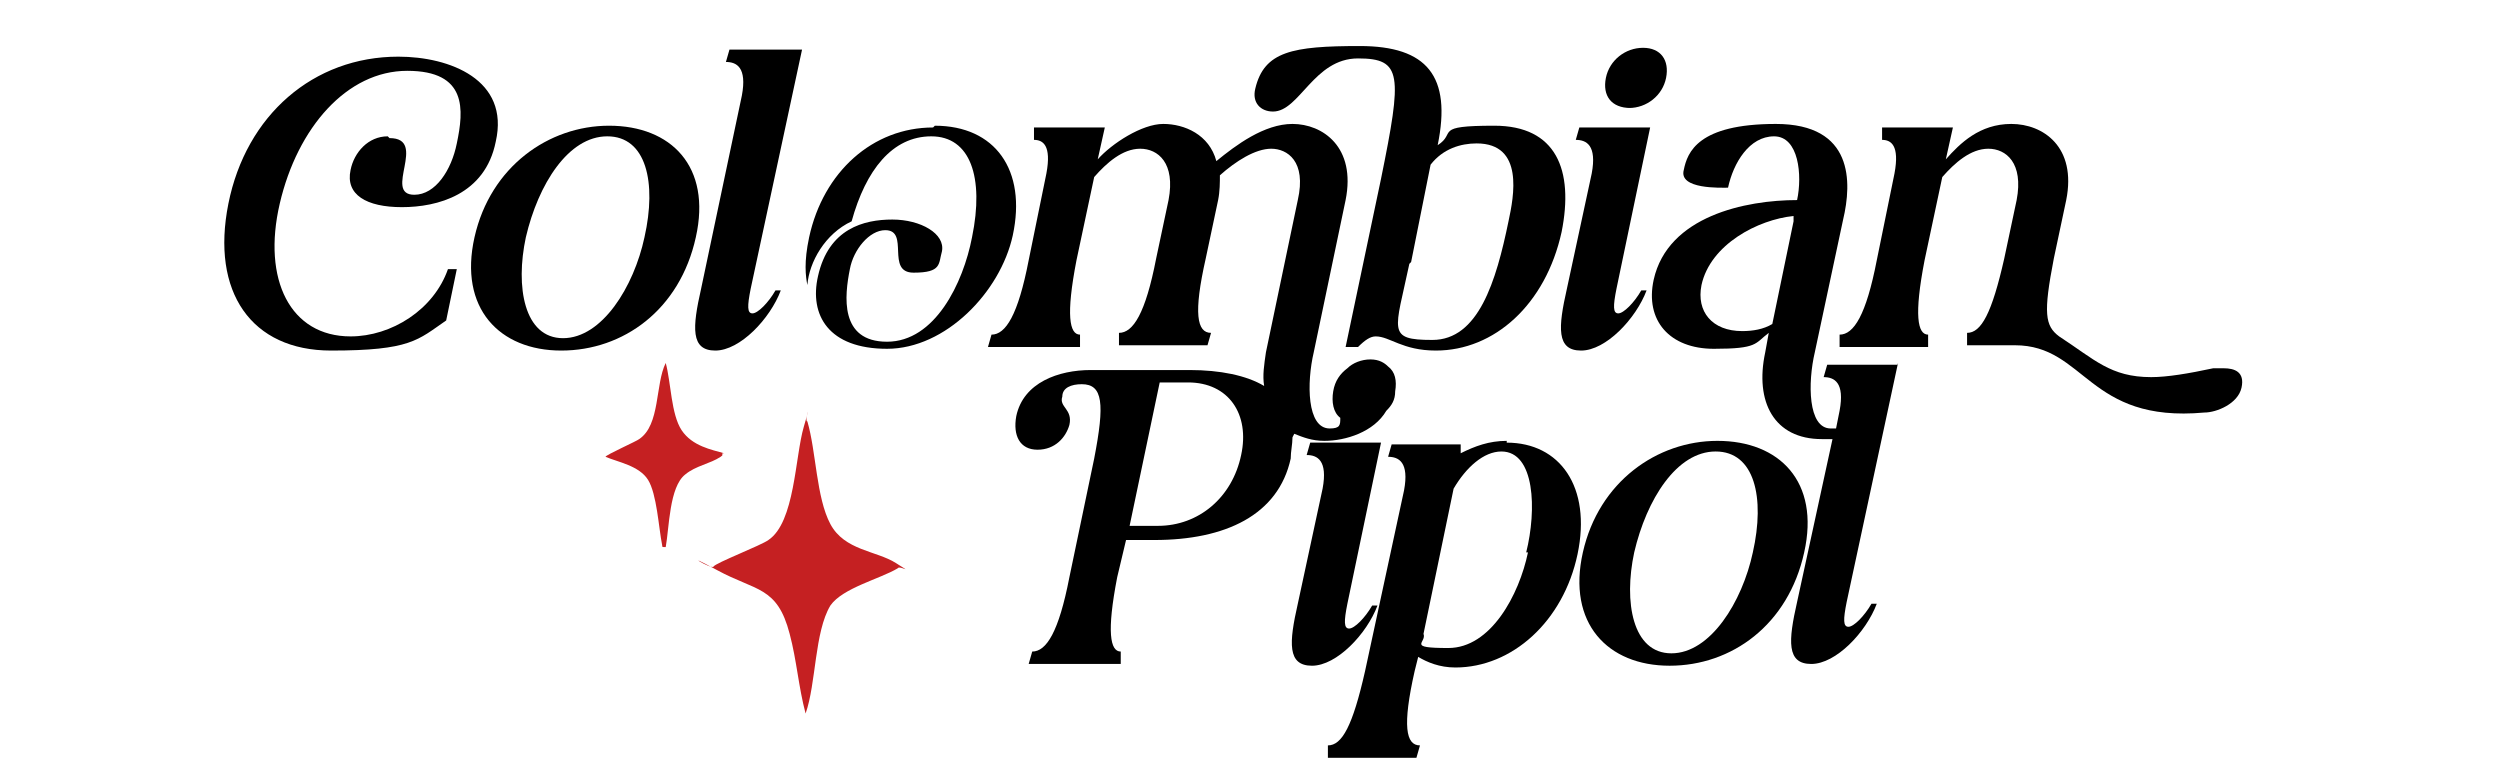<svg xmlns="http://www.w3.org/2000/svg" id="logo" viewBox="0 0 141.2 43.5"><defs><style>      .st0 {        fill: #c52022;      }    </style></defs><g><path d="M21.9,7.7c-1.1,0-1.9.9-2.1,1.9-.3,1.4.9,2.1,2.9,2.1s4.7-.7,5.3-3.7c.8-3.5-2.6-4.8-5.5-4.8-4.8,0-8.6,3.3-9.6,8.3s1.3,8.3,5.8,8.3,4.9-.6,6.5-1.7l.6-2.9h-.5c-.8,2.3-3.2,3.8-5.5,3.8-3.4,0-5-3.2-4-7.5s3.8-7.5,7.2-7.5,3.2,2.2,2.8,4.1c-.3,1.5-1.2,2.9-2.4,2.9-1.8,0,.8-3.2-1.4-3.2Z"></path><path d="M34.4,7.1c-3.4,0-6.7,2.3-7.6,6.3-.9,4,1.4,6.4,4.9,6.4s6.7-2.3,7.6-6.4c.9-4-1.4-6.3-4.9-6.3ZM36.4,13.4c-.6,2.8-2.4,5.7-4.6,5.7s-2.7-2.9-2.1-5.7c.7-3,2.4-5.7,4.6-5.7s2.8,2.6,2.1,5.7Z"></path><path d="M45.2,2.8h-4l-.2.7c.6,0,1.2.3.9,1.9l-2.3,10.9c-.5,2.2-.6,3.5.8,3.5s3.1-1.8,3.7-3.4h-.3c-.4.7-1,1.3-1.3,1.3s-.3-.4-.1-1.4l2.9-13.5Z"></path><path d="M52.7,7.2c-3.4,0-6.2,2.5-7,6.2-.3,1.4-.2,2.2-.1,2.7.1-1.3,1-2.9,2.5-3.6.8-2.9,2.3-4.8,4.5-4.8s3,2.3,2.3,5.7c-.5,2.6-2.1,5.9-4.8,5.9s-2.4-2.6-2.1-4.1c.2-1.1,1.1-2.2,2-2.2,1.4,0,0,2.4,1.6,2.4s1.4-.5,1.6-1.2c.2-1-1.2-1.8-2.8-1.8s-3.6.5-4.2,3.2c-.5,2.2.6,4.1,3.9,4.1s6.4-3.2,7.1-6.4c.8-3.7-1-6.2-4.4-6.2Z"></path><path d="M71.9,6.3c1.5,0,2.3-3,4.8-3s2.5.9,1.3,6.8l-2,9.5h.7c.4-.4.7-.6,1-.6.8,0,1.5.8,3.4.8,3.3,0,6.2-2.6,7.1-6.7.7-3.5-.3-6-3.8-6s-2.1.4-3.2,1.1c.8-3.9-.6-5.6-4.4-5.6s-5.4.3-5.9,2.4c-.2.8.3,1.3,1,1.3ZM79.7,14.8l1.1-5.5c.7-.9,1.7-1.2,2.6-1.2,2.7,0,2.1,3,1.8,4.4-.7,3.4-1.7,6.7-4.3,6.7s-2.1-.5-1.3-4.3Z"></path><path d="M88.5,16.3c-.5,2.2-.6,3.5.8,3.5s3.1-1.8,3.7-3.4h-.3c-.4.7-1,1.3-1.3,1.3s-.3-.4-.1-1.4l1.9-9.1h-4l-.2.7c.6,0,1.2.3.9,1.9l-1.4,6.5Z"></path><path d="M92,6.1c1,0,1.9-.7,2.1-1.7.2-1-.3-1.7-1.3-1.7s-1.9.7-2.1,1.7c-.2,1,.3,1.7,1.4,1.7Z"></path><path d="M125.7,20.8c-.2,0-.5,0-.7,0-1.4.3-2.6.5-3.5.5-2.3,0-3.2-1-5.2-2.3-.8-.6-.9-1.3-.3-4.4l.7-3.3c.6-3-1.3-4.3-3.1-4.3s-2.9,1.1-3.7,2l.4-1.8h-4v.7c.5,0,1,.3.7,1.9l-1,4.9c-.6,3.1-1.3,4.2-2.1,4.2v.7c-.1,0,5,0,5,0v-.7c-.6,0-.8-1.1-.2-4.2l1-4.7c.7-.8,1.6-1.6,2.6-1.6s2,.8,1.6,2.9l-.7,3.3c-.7,3.1-1.3,4.2-2.1,4.2v.7c-.1,0,2.7,0,2.7,0,4,0,4.1,4.4,10.7,3.8.7,0,1.9-.5,2.1-1.4.2-.9-.4-1.1-1-1.1Z"></path><path d="M73.1,24.5c.5.2,1,.4,1.7.4,1.2,0,2.8-.5,3.5-1.7.3-.3.5-.6.5-1.1.1-.6,0-1.1-.4-1.4-.2-.2-.5-.4-1-.4s-1,.2-1.3.5c-.4.3-.7.7-.8,1.3-.1.6,0,1.2.4,1.5,0,.4,0,.6-.6.6-1.3,0-1.3-2.6-.9-4.3l1.8-8.6c.6-3-1.3-4.3-3-4.3-1.6,0-3.2,1.2-4.3,2.1-.4-1.5-1.8-2.1-3-2.1s-2.9,1.1-3.7,2l.4-1.8h-4v.7c.5,0,1,.3.7,1.9l-1,4.9c-.6,3.1-1.3,4.2-2.1,4.2l-.2.7h5.2v-.7c-.6,0-.8-1.1-.2-4.2l1-4.7c.7-.8,1.6-1.6,2.6-1.6s2,.8,1.6,2.9l-.7,3.3c-.6,3.1-1.3,4.2-2.1,4.2v.7c-.1,0,5,0,5,0l.2-.7c-.8,0-1-1.1-.3-4.2l.7-3.3c.1-.5.1-1,.1-1.4.9-.8,2-1.5,2.9-1.5s2,.7,1.5,2.9l-1.8,8.6c-.1.7-.2,1.3-.1,1.9-1-.6-2.5-.9-4.2-.9h-5.6c-1.8,0-3.8.7-4.2,2.6-.2,1.1.2,1.9,1.2,1.9s1.6-.7,1.8-1.4c.2-.9-.6-1-.4-1.6,0-.5.5-.7,1.1-.7,1.2,0,1.3,1.1.7,4.2l-1.4,6.7c-.6,3.1-1.3,4.2-2.1,4.2l-.2.7h5.2v-.7c-.6,0-.8-1.1-.2-4.2l.5-2.1h1.6c4,0,7-1.4,7.7-4.6,0-.4.1-.8.1-1.2ZM70.1,25.7c-.5,2.4-2.4,4-4.7,4h-1.6l1.7-8.1h1.6c2.3,0,3.5,1.8,3,4.1Z"></path><path d="M77.8,34.2h-.3c-.4.7-1,1.3-1.3,1.3s-.3-.4-.1-1.4l1.9-9.1h-4l-.2.7c.6,0,1.2.3.9,1.9l-1.4,6.5c-.5,2.2-.6,3.5.8,3.5s3.1-1.8,3.7-3.4Z"></path><path d="M85.1,24.9c-1,0-1.8.3-2.6.7v-.5c0,0-3.9,0-3.9,0l-.2.7c.6,0,1.2.3.9,1.9l-2.2,10.2c-.7,3.1-1.3,4.2-2.1,4.2v.7c-.1,0,5,0,5,0l.2-.7c-.8,0-1-1.1-.3-4.2l.2-.8c.5.3,1.2.6,2.1.6,3.2,0,6.1-2.6,6.9-6.4.8-3.8-1-6.3-4-6.3ZM86.3,31.2c-.5,2.4-2.1,5.4-4.5,5.4s-1.2-.3-1.4-.8l1.7-8.2c.7-1.2,1.7-2.1,2.7-2.1,1.9,0,2,3.3,1.4,5.7Z"></path><path d="M97,24.9c-3.4,0-6.7,2.3-7.6,6.3-.9,4,1.4,6.4,4.9,6.4s6.7-2.3,7.6-6.4c.9-4-1.4-6.3-4.9-6.3ZM99,31.2c-.6,2.8-2.4,5.7-4.6,5.7s-2.7-2.9-2.1-5.7c.7-3,2.4-5.7,4.6-5.7s2.8,2.6,2.1,5.7Z"></path><path d="M107.2,20.6h-4l-.2.7c.6,0,1.2.3.9,1.9l-.2,1c0,0-.2,0-.3,0-1.3,0-1.3-2.6-.9-4.3l1.6-7.5c.5-2.1.6-5.4-3.8-5.4s-5,1.6-5.2,2.6c-.3,1.1,2.1,1,2.5,1,.3-1.4,1.2-2.9,2.6-2.9s1.6,2.2,1.3,3.6c-2.9,0-7.3.9-8.1,4.5-.5,2.3.9,3.9,3.4,3.9s2.3-.3,3.1-.9l-.2,1.1c-.6,2.8.5,4.9,3.2,4.9s.4,0,.6,0l-2,9.2c-.5,2.2-.6,3.5.8,3.5s3.1-1.8,3.7-3.4h-.3c-.4.7-1,1.3-1.3,1.3s-.3-.4-.1-1.4l2.9-13.5ZM101.3,12.5l-1.2,5.8c-.5.3-1.1.4-1.7.4-1.7,0-2.6-1.1-2.3-2.6.5-2.3,3.2-3.7,5.2-3.9,0,.1,0,.2,0,.3Z"></path></g><path class="st0" d="M50.7,32.1c-1,.6-3.1,1.1-3.8,2.1-.9,1.5-.8,4.4-1.4,6.1-.4-1.5-.5-3-.9-4.5-.7-2.7-1.9-2.4-4.1-3.6s-.3,0-.2-.2,2.7-1.2,3.1-1.5c1.5-1,1.5-4.7,2-6.4s0-.3.2-.3c.5,1.7.5,4.3,1.3,5.8s2.6,1.5,3.7,2.2.2.1.1.3Z"></path><path class="st0" d="M40.8,25.6c0,.2,0,.1-.1.2-.6.4-1.4.5-2,1-.9.7-.9,3-1.1,4.1-.2,0-.2,0-.2-.1-.2-1-.3-2.9-.8-3.7s-1.7-1-2.4-1.3c0-.1,1.8-.9,1.9-1,1.2-.8.9-3.1,1.5-4.3.3,1.1.3,2.9.9,3.8s1.7,1.1,2.4,1.3Z"></path></svg>